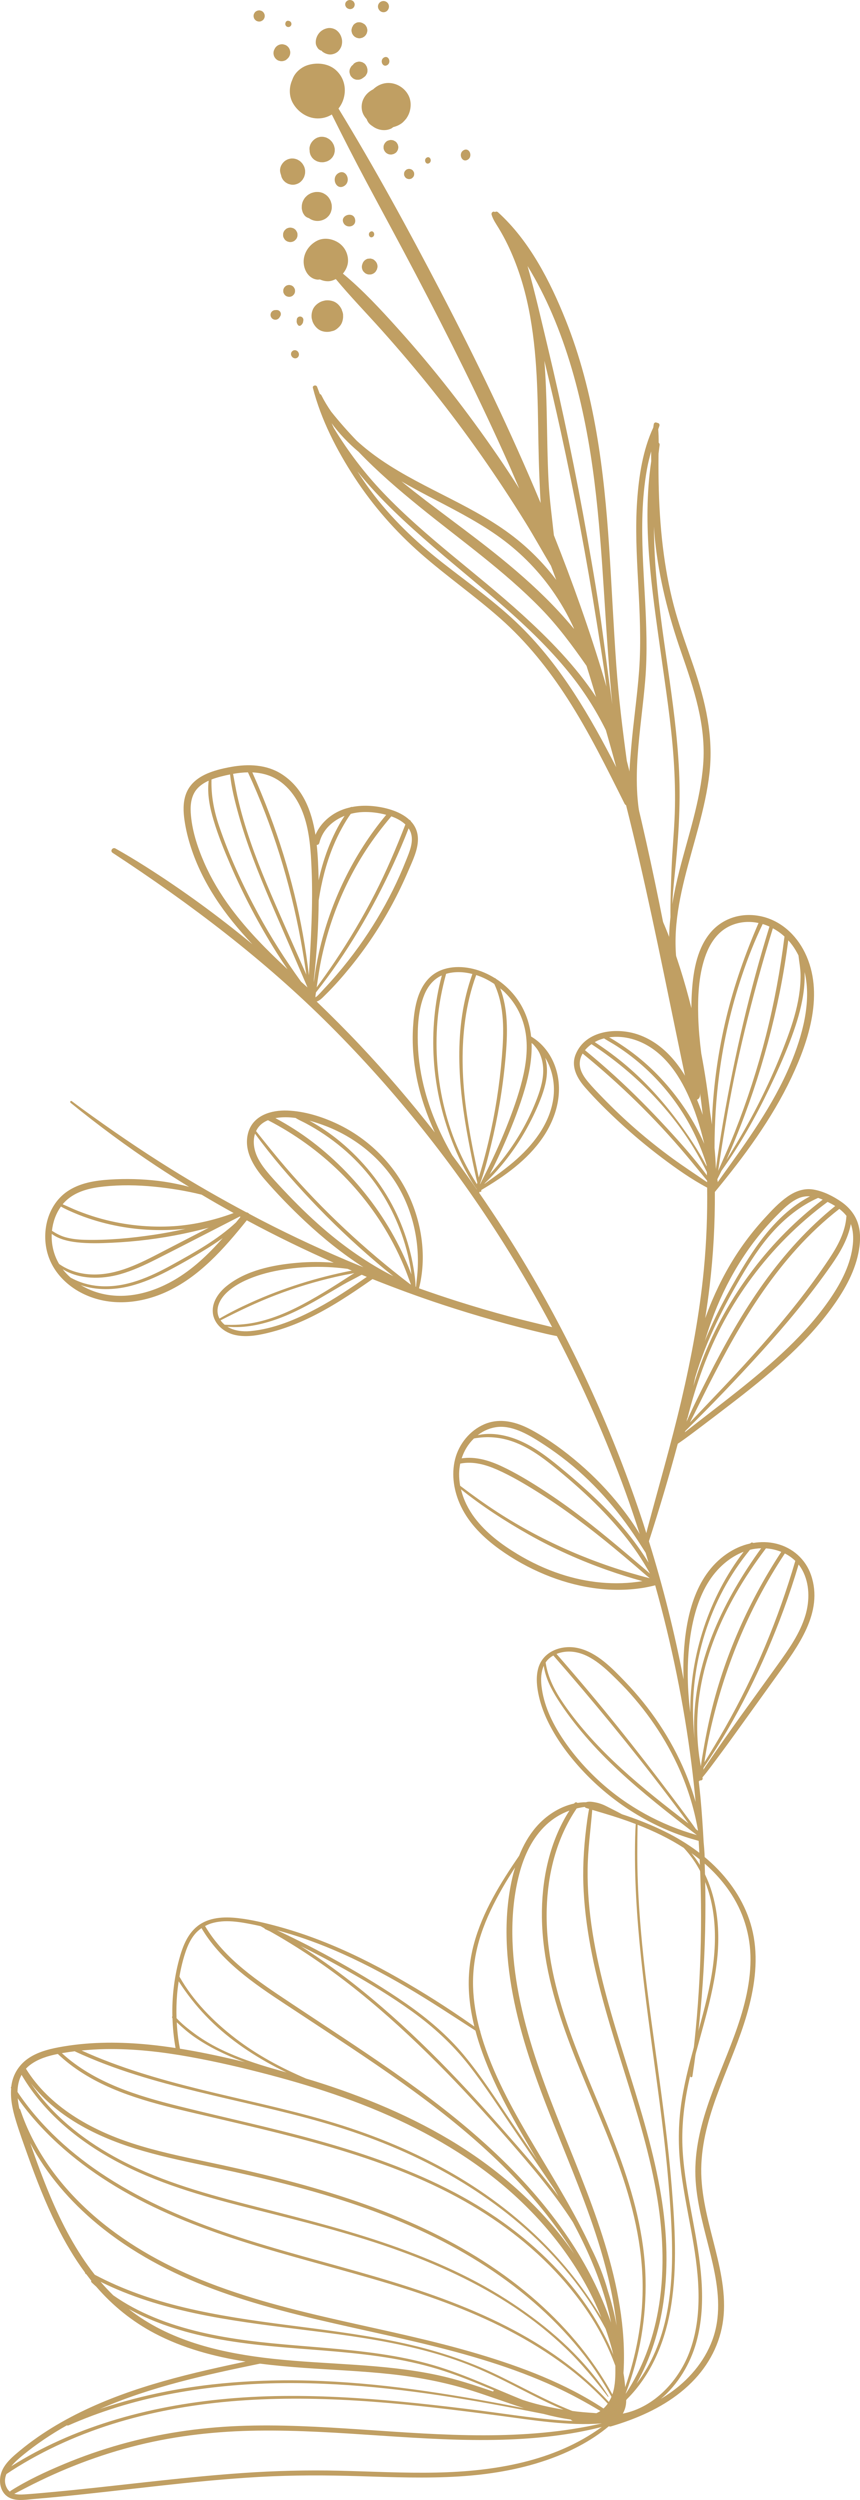 <?xml version="1.0" encoding="UTF-8"?><svg id="Livello_2" xmlns="http://www.w3.org/2000/svg" viewBox="0 0 924.43 2686.76"><defs><style>.cls-1{fill:#c09f63;stroke-width:0px;}</style></defs><g id="Livello_1-2"><path class="cls-1" d="m816.93,984.52c-20.68-4.1-41.47,2.61-54.58,19.41-14.1,18.06-17.56,42.72-18.79,64.93-.27,4.87-.36,9.75-.36,14.63-7.23-28.93-16.07-57.52-27.27-85.05-2.01-4.95-4.12-9.82-6.43-14.64-1.24-2.6-5.86-1.26-4.94,1.64,6.45,20.49,13.78,40.69,19.99,61.26,6.18,20.46,11.6,41.16,16.22,62.03,6.53,29.5,11.33,59.36,14.6,89.39-2.35-6.81-4.91-13.55-7.79-20.16-12.17-27.92-31.09-55.2-60.89-65.87-23.18-8.3-57.04-5.05-67.8,20.8-5.57,13.38,1.49,26.05,10.25,36.04,11.4,13.01,23.83,25.24,36.52,36.98,14.6,13.51,29.87,26.3,45.75,38.28,15.46,11.66,31.57,23.06,48.71,32.15.37,29.33-.73,58.69-3.53,87.88-4.55,47.5-13.35,94.49-24.23,140.93-10.85,46.34-24.26,91.97-36.47,137.94-.41,1.53-.77,3.06-1.15,4.59-1.19-3.74-2.3-7.5-3.52-11.23-31.37-95.33-72.98-187.27-124.17-273.6-16.37-27.62-33.81-54.6-52.06-81.02.09-.09.19-.16.27-.29.18-.29.35-.58.52-.88.66.52,1.81.13,1.64-.93-.04-.26-.1-.51-.14-.77,25-14.79,49.46-31.99,66.07-56.23,15.34-22.38,22.71-50.36,13.39-76.6-4.7-13.25-13.62-25-25.81-32.15-1.75-16.04-7.56-31.26-17.75-43.96-5.66-7.04-12.5-13.21-20.12-18.14-.35-.48-.82-.73-1.31-.78-7.17-4.45-14.98-7.86-23.16-9.85-16.07-3.91-34.86-2.54-47.13,9.71-13.53,13.51-16.34,34.5-17.47,52.71-1.13,18.28.36,36.72,3.94,54.67,4.06,20.35,10.85,39.93,19.47,58.71-25.48-32.59-52.36-64.07-80.76-94.14-15-15.89-30.46-31.38-46.26-46.53,3.64-1.01,6.81-4.71,9.23-7.06,9.56-9.32,18.46-19.48,26.89-29.83,17.07-20.95,32.12-43.5,44.93-67.29,6.36-11.8,12.18-23.9,17.43-36.24,4.51-10.59,10.47-22.42,10.39-34.2-.05-7.89-2.98-14.18-7.6-19.14-.22-.75-.83-1.3-1.58-1.51-10.48-9.86-27.91-14-41.48-14.96-6.69-.47-13.55-.15-20.19,1.13-.63-.15-1.29-.04-1.84.4-5.31,1.19-10.47,3-15.24,5.63-9.72,5.37-17.87,13.68-22.22,23.87-4.1-25.92-13.52-50.59-36.3-65.23-16.21-10.41-35.92-11.08-54.37-7.75-18.84,3.4-41.91,9.67-48.8,29.88-3.02,8.85-2.61,18.54-1.28,27.66,1.42,9.78,3.8,19.43,6.84,28.82,6.2,19.13,15.17,37.21,26.07,54.1,11.67,18.09,25.33,34.58,40.05,50.13-36.62-30.23-75-58.3-115.07-83.68-10.56-6.68-21.22-13.11-32.12-19.23-3.1-1.74-6.12,2.67-3.07,4.67,83.8,54.89,163.01,114.9,233.96,185.89,70.58,70.62,133.14,149.22,186.36,233.69,18.51,29.38,35.85,59.49,52.12,90.17-15.57-3.9-31.21-7.49-46.72-11.67-18.37-4.95-36.62-10.31-54.76-16.05-13.95-4.42-27.8-9.13-41.6-14,8.31-32.88,3.39-68.66-10.73-99.29-15.54-33.71-43.16-61.26-76.61-77.21-16.67-7.95-35.58-13.86-54.15-14.57-17.15-.66-36.68,5.07-42.02,23.41-5.49,18.85,5.39,36.47,17.25,50.2,13.74,15.9,28.46,31.07,43.8,45.43,19.46,18.21,40.32,35.02,62.74,49.37-1.79-.73-3.59-1.42-5.38-2.15-35.19-14.53-69.79-30.5-103.62-47.97-4.63-2.39-9.21-4.86-13.82-7.3-.7-.93-1.86-1.52-3.09-1.63-27.8-14.81-55.16-30.48-81.89-47.13-32.27-20.1-63.68-41.64-94.43-63.97-3.81-2.76-7.57-5.58-11.34-8.41-1.16-.87-2.32.97-1.22,1.86,29.73,24.17,60.4,46.9,92.35,68.05,11.53,7.63,23.21,15.01,34.97,22.27-2.51-.71-5.04-1.39-7.61-1.96-8.4-1.86-16.9-3.46-25.45-4.48-17.23-2.05-34.62-2.51-51.93-1.42-15.98,1-32.47,3.57-45.97,12.79-11.78,8.05-19.4,21-22.25,34.85-2.83,13.73-1.39,28.37,4.58,41.11,6.55,13.97,18.35,25.25,31.85,32.49,28.63,15.35,62.23,12.96,91.27-.01,36.36-16.25,63.08-47,87.61-77.42.42.22.83.46,1.25.69,30.11,16.16,60.87,31.13,92.14,44.9-12.95-1.08-25.94-1.07-38.89.03-26.21,2.22-55.49,8.11-76.4,25.16-8.5,6.93-15.78,17.19-14.64,28.65,1.23,12.32,12.39,21.2,23.84,23.8,13.03,2.95,26.89.01,39.57-3.3,13.14-3.44,25.9-8.29,38.18-14.07,24.81-11.69,47.64-26.99,70.06-42.7,25.05,10.02,50.39,19.32,76.01,27.75,36.31,11.94,73.14,22.31,110.36,31.03,3.92.92,7.85,1.72,11.8,2.49,28.33,54.43,53.11,110.71,74.03,168.4,5.33,14.69,10.27,29.51,15.07,44.38-6.18-10.28-13.16-20.09-20.58-29.51-13.21-16.76-28.02-32.17-44.2-46.09-15.84-13.63-33.05-26.27-51.45-36.25-15.85-8.6-33.73-13.6-51.03-6.12-15.4,6.66-27.15,21.17-31.23,37.35-4.3,17.07-1.21,35.21,6.32,50.91,9.04,18.85,24.49,33.82,41.24,45.93,15.13,10.94,31.62,20.08,48.86,27.23,33.12,13.74,69.8,20.06,105.44,14.37,4.44-.71,8.83-1.66,13.19-2.76.01,0,.02,0,.03-.01,17.53,62.74,30.69,126.71,38.91,191.31,1.76,13.79,3.24,27.63,4.55,41.48-3.17-10.9-6.92-21.6-11.24-31.91-15.15-36.14-37.47-69.23-64.63-97.43-13.87-14.4-29.88-31.13-50.04-35.88-17.68-4.17-38.34,3.06-43.37,21.94-2.59,9.71-1.37,20.13.81,29.79,2.3,10.17,6.07,20,10.76,29.3,9.68,19.21,23.05,36.72,37.81,52.3,29.9,31.55,67.66,55.78,108.91,69.51,4.7,1.56,9.46,2.94,14.24,4.24,4.51,71.88,3.17,144.23-4.49,215.74-1.33,12.39-2.86,24.76-4.56,37.11-.21,1.5,2.11,1.63,2.34.15,11.56-75.25,15.87-151.16,13.26-227.05.14-8.07-.33-16.16-1.16-24.23-.88-16.37-1.96-32.73-3.48-49.08-.52-5.56-1.19-11.1-1.78-16.66.2-.05.41-.07.6-.28.21-.23.41-.49.62-.72,1.46.45,3.36-.52,2.91-2.42-.06-.25-.12-.51-.18-.76,6.37-7.53,12.12-15.59,18.02-23.49,7.08-9.49,14.01-19.09,20.92-28.7,13.81-19.22,27.63-38.44,41.44-57.65,22.06-30.69,50-67.36,36.42-107.46-5.8-17.13-19.91-29.64-37.45-33.9-8.28-2.01-16.6-2.12-24.67-.77-.84-.63-2.17-.75-3.04.28-.07.08-.13.17-.2.25-9.04,1.98-17.7,5.88-25.53,11.32-34.4,23.88-43.9,68.75-46.02,108.01-.49,8.95-.47,17.9-.16,26.83-9.64-50.14-22.06-99.75-37.27-148.49,11.21-34.69,21.61-69.6,31.03-104.81,8.97-6.06,17.54-12.64,26.18-19.16,10.05-7.58,20.04-15.23,30.03-22.89,19.82-15.2,39.39-30.79,57.85-47.63,18.27-16.67,35.45-34.67,50.17-54.59,13.32-18.04,25.25-38.11,29.84-60.31,2.04-9.87,2.81-20.32.19-30.17-2.82-10.58-9.46-18.95-18.36-25.18-8.83-6.17-19.73-11.65-30.46-13.33-10.04-1.58-19.36,1.98-27.49,7.66-9.21,6.44-17.15,15-24.7,23.26-8.07,8.82-15.64,18.1-22.61,27.81-13.59,18.93-24.77,39.47-33.87,60.9-2.61,6.15-5,12.38-7.29,18.64,1.81-11.5,3.42-23.04,4.79-34.6,3.97-33.5,5.79-67.25,5.58-100.98,31.28-37.87,61.16-78.26,82.24-122.81,19.12-40.42,35.54-91.49,14.57-134.39-9.55-19.53-26.57-35.03-48.22-39.32Zm-381.18-98.46c-9.86,25.38-20.45,50.33-32.88,74.58-12.9,25.16-27.33,49.47-43.08,72.95-6.25,9.32-12.78,18.46-19.39,27.54,1.52-10.88,3.12-21.72,5.46-32.5,2.93-13.44,6.57-26.71,11.03-39.73,9.07-26.5,21.3-51.94,36.6-75.4,8.25-12.65,17.39-24.65,27.15-36.16,5.35,1.9,10.9,4.72,15.11,8.73Zm-45.83-13.33c8.41-.3,17.03.73,25.22,2.96-35.3,42.28-60.21,93.98-72.23,147.64-2.37,10.59-4.33,21.43-5.51,32.31,0-1.13,0-2.27.01-3.4,3.12-28.07,4.95-56.36,5.16-84.61,3.04-19.76,7.84-39.18,15.51-57.88,2.86-6.97,6.1-13.77,9.78-20.35,2.79-5,5.77-10.1,9.21-14.76,4.21-1.09,8.54-1.75,12.85-1.9Zm-19.51,4.06c-1.8,2.73-3.57,5.49-5.19,8.35-3.21,5.65-6.11,11.48-8.74,17.42-5.41,12.24-9.58,25.02-12.76,38.01-.45,1.85-.84,3.7-1.25,5.56-.02-.88,0-1.76-.01-2.63-.29-11.24-.71-23.35-2-35.45,1.25,0,2.44-.67,2.84-2.29,3.52-14.13,14.25-23.88,27.11-28.96Zm-99.17-46.7c6.36.3,12.65,1.4,18.68,3.72,18.33,7.07,30.45,24.49,36.64,42.48,6.4,18.6,7.56,38.82,8.38,58.32,1.58,37.9-.82,75.72-2.9,113.54-6.73-58.86-21.04-116.71-41.93-172.17-5.83-15.48-12.14-30.78-18.87-45.88Zm-4.71-.04c26.53,57.38,45.27,118.15,56.72,180.29,2.27,12.3,4.24,24.69,6.03,37.09-.29-.66-.58-1.32-.87-1.98-3.74-8.47-7.48-16.94-11.22-25.41-7-15.85-14-31.7-20.91-47.59-13.02-29.9-25.46-60.16-34.59-91.51-2.48-8.51-4.71-17.1-6.63-25.75-1.73-7.81-3-15.69-4.51-23.53,5.28-.92,10.64-1.53,15.98-1.61Zm-18.15,146.22c-11.39-15.34-21.31-31.81-28.95-49.33-7.33-16.8-13.36-35.43-14.41-53.85-.51-8.92.75-18.43,6.88-25.37,3.39-3.84,7.74-6.6,12.43-8.72-1.82,14.34,1.23,29.15,5.34,42.84,4.86,16.22,11.3,32.03,17.98,47.58,14.04,32.68,30.7,64.23,49.64,94.33,3.81,6.05,7.75,12.01,11.77,17.93-21.85-20.28-42.89-41.46-60.67-65.41Zm75.21,78.7c-16.94-23.41-32.51-47.84-46.26-73.25-16.27-30.08-30.79-61.55-41.8-93.96-5.54-16.33-8.72-32.83-8.17-50.04,3.34-1.29,6.78-2.31,10.12-3.19,3.21-.84,6.5-1.58,9.82-2.23,1.52,14.91,5.4,29.88,9.41,44.22,4.3,15.39,9.44,30.53,15.06,45.49,11.77,31.31,25.51,61.86,38.73,92.58,4.06,9.43,8.12,18.86,12.18,28.29,2.07,4.81,4.14,9.62,6.21,14.42.55,1.29,1.08,2.6,1.61,3.91-2.3-2.07-4.61-4.15-6.91-6.23Zm15.5,15.53c.19-1.32.37-2.64.55-3.95,33.34-42.08,60.92-89.22,83.26-137.91,5.79-12.63,11.34-25.42,16.32-38.41,1.14,1.72,2.09,3.58,2.67,5.65,2.72,9.65-1.89,19.88-5.39,28.7-4.32,10.9-9.07,21.63-14.29,32.13-10.44,21-22.6,41.13-36.24,60.19-7.64,10.67-15.77,20.99-24.31,30.96-4.34,5.08-8.82,10.04-13.4,14.9-2.2,2.33-4.29,4.81-6.6,7.03-.82.78-1.74,1.65-2.8,2.1.26-.35.36-.81.24-1.38Zm255.62,110.41c-3.98,27.48-22.34,50.58-42.95,68.03-9.9,8.38-20.49,15.93-31.08,23.45.14-.24.26-.48.4-.72,17.26-16.53,31.96-35.64,43.76-56.42,6.12-10.78,11.57-21.99,16.09-33.54,4.17-10.66,7.49-22.06,6.98-33.62-.17-3.83-.79-7.63-1.82-11.31,7.9,12.92,10.82,29.02,8.63,44.11Zm-14.62-48.74c2.24,4.9,3.46,10.3,3.75,15.67.59,11.04-2.54,21.95-6.38,32.18-8.39,22.35-20.21,43.32-34.58,62.37-5.19,6.88-10.75,13.46-16.57,19.82,6.35-11.93,12.06-24.24,17.38-36.56,7.87-18.21,15.12-36.85,20.63-55.93,4.57-15.82,7.72-32.26,7.1-48.78.58.41,1.12.86,1.67,1.29,2.67,3.08,5.21,6.02,7,9.94Zm-37.26-65.46c12.17,12.05,19.87,27.52,22.35,44.45,2.4,16.36.18,33.16-3.74,49.1-4.29,17.46-10.51,34.49-17.13,51.18-7.45,18.77-15.96,37.03-25.11,55.02-1.04,2.05-2.07,4.1-3.11,6.14-.03-.14-.06-.28-.09-.43,4.9-13.17,8.29-27.14,11.64-40.71,3.72-15.1,6.87-30.35,9.47-45.69,2.63-15.55,4.67-31.2,6.12-46.9,1.29-14.04,2.21-28.15,1.37-42.24-.71-11.76-2.74-23.45-6.87-34.43,1.75,1.45,3.51,2.91,5.11,4.5Zm-11.52-9.26c11.3,24.17,10.34,51.84,8.2,77.89-2.5,30.54-7.26,60.89-14.25,90.73-1.92,8.21-4.01,16.39-6.26,24.51-1.38,4.99-2.9,9.95-4.37,14.93-2.24-11.08-4.7-22.12-6.84-33.2-2.98-15.47-5.6-31.02-7.51-46.66-3.62-29.67-4.31-60.1-.19-89.75,2.27-16.36,6.13-32.47,11.79-47.99,6.9,2.18,13.42,5.51,19.43,9.55Zm-34.22-12.52c3.61.28,7.17.93,10.68,1.81-20.78,57.82-15.38,120.27-4.14,179.48,2.84,14.95,5.78,30.01,9.46,44.81-.15.54-.31,1.07-.45,1.61-2.88-4.76-5.8-9.49-8.5-14.37-3.81-6.91-7.35-13.98-10.59-21.18-6.55-14.56-11.71-29.74-15.58-45.22-7.71-30.79-10.38-62.88-7.73-94.52,1.44-17.23,4.75-34.09,9.28-50.75,5.66-1.69,11.68-2.12,17.56-1.67Zm-11.02,196.54c-12.32-21.48-22.5-44.18-29-68.11-4.6-16.91-7.45-34.37-7.93-51.9-.47-17.32.39-36.28,7.03-52.49,3.46-8.44,9.2-15.96,17.49-20.1.41-.2.85-.32,1.26-.5-7.9,29.19-10.54,60.06-8.65,90.15,2.02,32.21,9.64,63.76,21.85,93.6,3.45,8.43,7.3,16.7,11.6,24.73,3.88,7.26,8,14.63,12.89,21.3-.04.03-.08.06-.12.09-8.62-12.39-17.39-24.68-26.42-36.78Zm-415.31,49.12c10.95-10.42,26.18-13.9,40.77-15.43,17.89-1.88,36.11-1.62,54,.15,17.13,1.69,34.48,4.44,51.22,8.62,11.33,6.8,22.82,13.33,34.38,19.73-22.12,8.19-45.66,13.42-69.19,14.38-26.09,1.07-52.36-2.08-77.41-9.47-6.99-2.06-13.85-4.49-20.64-7.14-5.59-2.18-11-4.88-16.54-7.18,1.07-1.28,2.2-2.51,3.42-3.66Zm-5.24,6.09c4.67,2.77,9.8,4.94,14.73,7.05,6.14,2.63,12.42,4.91,18.79,6.94,12.73,4.06,25.81,7.02,39.04,8.91,20.28,2.89,40.98,3.12,61.39,1.05-11.38,2.55-22.84,4.72-34.38,6.44-24.39,3.63-49.52,5.99-74.21,5.35-6.82-.18-13.71-.87-20.3-2.69-5.46-1.5-10.09-4.02-14.71-6.97.98-9.31,4.15-18.49,9.65-26.07Zm-9.9,29.37c7.5,5.77,18.05,8.07,27.03,9.09,12.46,1.42,25.21,1.05,37.71.46,25.7-1.2,51.29-4.41,76.48-9.65,7.12-1.48,14.21-3.12,21.25-4.92,2.06-.53,4.16-1.04,6.28-1.56-16.76,8.64-33.52,17.28-50.26,25.97-23.47,12.18-48.26,25.19-75.47,24.22-12.57-.45-24.83-4.05-35.09-11.24-5.78-9.72-8.48-21.02-7.93-32.36Zm131,49.99c-25.74,14.76-56.34,22.01-85.11,11.95-5.12-1.79-10.07-4.1-14.71-6.89,16.64,5.81,35.72,5.37,52.52,1.17,14.22-3.55,27.79-9.46,40.76-16.21,13.75-7.16,27.27-14.93,40.48-23.03,6.41-3.93,12.72-8.05,18.84-12.42-15.48,17.53-32.43,33.76-52.78,45.43Zm67.03-62.26c-19.95,18.57-44.39,32.12-68.09,45.23-24.24,13.4-50.52,25.32-78.88,23.16-10.95-.83-21.42-3.86-30.85-9.16-3.06-2.73-5.91-5.69-8.43-8.96,18.05,11.21,41.72,11.05,61.83,5.35,13.44-3.81,26.14-9.75,38.59-16.01,14.12-7.1,28.17-14.34,42.23-21.55,15.91-8.15,31.82-16.31,47.71-24.5.26.14.51.29.77.43-1.61,2-3.25,4-4.88,6Zm46.21-112.7c5.86-.62,11.86-.39,17.85.38,3.29,2.12,6.95,3.65,10.41,5.48,3.64,1.92,7.22,3.94,10.74,6.06,6.72,4.05,13.23,8.45,19.51,13.16,12.87,9.66,24.7,20.72,35.08,33.01,19.16,22.7,33.43,49.72,41.91,78.17,2.3,7.72,4.17,15.55,5.63,23.47.54,2.95.9,5.92,1.28,8.88-1.01-2.67-2.04-5.33-3.1-7.95-3.06-7.52-6.42-14.93-10.06-22.18-7.38-14.69-15.93-28.79-25.48-42.17-18.97-26.58-41.97-50.58-67.97-70.35-12.52-9.53-25.78-17.98-39.63-25.4,1.28-.23,2.56-.43,3.84-.56Zm-55.58,187.57c8.96-8.19,20.53-13.56,31.93-17.44,12.42-4.22,25.5-6.66,38.51-8.16,14.11-1.63,28.39-1.95,42.56-1.03,5.48.36,10.95.93,16.4,1.62,1.48.63,2.97,1.23,4.45,1.86-37.46,7.32-74.07,18.8-108.86,34.57-11.36,5.15-22.56,10.73-33.33,17.01-5.48-10.33.46-21.21,8.35-28.43Zm-7.16,30.32c19.52-10.02,39.24-19.47,59.75-27.29,20.96-7.99,42.48-14.51,64.35-19.5,6.53-1.49,13.1-2.76,19.69-3.95-.84.51-1.69,1-2.52,1.53-5.02,3.21-10.02,6.47-15.05,9.68-10.17,6.51-20.54,12.76-31.08,18.65-18.41,10.28-37.89,19.2-58.67,23.35-10.54,2.1-21.35,2.74-32.08,2.26-1.63-1.36-3.14-2.88-4.39-4.73Zm103.61-12.88c-22.06,11.83-46.74,22.25-71.94,24.48-8.2.72-17.33-.38-24.38-4.74,18.37,1.8,37.11-2.29,54.33-8.53,21.72-7.87,41.5-19.82,61.31-31.51,5.92-3.49,11.87-7.04,18.01-10.13,3.08-1.55,6.09-3.22,9.13-4.84.53-.28,1.1-.56,1.65-.83,1.81.76,3.63,1.53,5.45,2.27-17.35,12.07-34.93,23.85-53.56,33.85Zm62.91-50.27c6.3,5.37,12.7,10.6,19.15,15.77-27.24-13.86-52.42-31.44-75.59-51.52-14.87-12.88-28.92-26.72-42.37-41.07-6.72-7.17-13.55-14.36-19.63-22.08-5.55-7.05-10.36-14.95-11.9-23.91-.83-4.85-.67-9.95.84-14.6,18.19,24.9,38.43,48.4,59.56,70.83,22.08,23.45,45.42,45.69,69.94,66.58Zm37.24,24.34c-48.65-37.18-93.64-78.94-133.61-125.39-11-12.78-21.54-25.95-32.02-39.15.81-1.73,1.83-3.38,3.11-4.88,2.63-3.12,6.01-5.31,9.71-6.83,57.06,29.33,104.41,75.29,134.43,132.11,4.27,8.08,8.18,16.35,11.72,24.77,2.73,6.5,5.05,13.15,7.51,19.75-.28-.12-.55-.26-.84-.38Zm5.96,2.61s-.1-.04-.15-.06c-.04-6.66-1.13-13.46-2.19-20-1.18-7.28-2.79-14.5-4.73-21.61-3.87-14.21-9.12-28.06-15.69-41.24-13.93-27.93-34.26-52.93-58.25-72.82-7.2-5.97-14.77-11.46-22.69-16.45-3.44-2.16-6.96-4.21-10.51-6.18,6.24,1.66,12.33,3.73,18.09,5.97,33.06,12.81,61.86,36.83,79.03,67.97,15.96,28.95,22.13,62.59,18.4,95.37-.35,3.09-.63,6.17-1,9.25-.12-.06-.18-.15-.31-.2Zm198.08,532.06c-15.35-13.96-29.22-29.78-40.64-47.13-11.09-16.84-20.01-35.74-22.23-55.98-.78-7.09-.52-14.87,2.46-21.45,1.75,12.84,7.96,24.96,14.8,35.77,8.85,13.97,19.01,27.2,29.77,39.75,22.63,26.4,48.65,49.57,75.57,71.48,14.59,11.88,29.47,23.4,44.36,34.89-38.51-10.78-74.49-30.41-104.09-57.33Zm-38.93-83.63c-9.41-13.64-17-28.01-19.47-44.49.58-.87,1.2-1.72,1.91-2.51,1.83-2.04,4-3.68,6.35-5.02,42.46,48.59,83.52,98.52,122.52,149.94,5.5,7.25,10.96,14.53,16.39,21.83,2.14,2.88,4.24,5.82,6.35,8.75-49.18-37.63-98.7-77.23-134.06-128.5Zm144.31,136.33c-.76-.58-1.51-1.15-2.27-1.73-3.24-4.71-6.68-9.3-10.06-13.88-4.7-6.37-9.42-12.72-14.18-19.05-9.86-13.13-19.84-26.18-29.9-39.17-19.88-25.65-40.17-50.98-61.05-75.83-11.4-13.57-22.95-27.02-34.61-40.37,4.62-1.88,9.72-2.69,14.64-2.52,20.3.71,36.8,16.92,50.4,30.32,26.62,26.22,48.78,57.06,64.64,90.91,10.55,22.51,18.19,46.48,22.37,71.02,0,.1.01.2.02.3Zm112.02-280.28c8.08,14.73,8.15,32.86,3.44,48.67-5.82,19.55-17.83,36.4-29.56,52.79-26,36.33-52.62,72.31-77.61,109.36-.88,1.3-1.72,2.61-2.58,3.91.12-.76.22-1.52.33-2.28,35.81-52.18,63.98-110.06,85.85-169.32,5.95-16.13,11.35-32.46,16.24-48.95,1.43,1.8,2.74,3.74,3.88,5.82Zm-7.44-9.73c-18.25,62.44-43.31,122.71-75.5,179.28-7.14,12.55-14.61,24.92-22.2,37.21.42-2.99.85-5.97,1.35-8.94,1.44-8.51,3.07-16.99,4.98-25.41,3.71-16.41,8.07-32.7,13.11-48.75,10.14-32.3,23.06-63.72,38.81-93.69,8.6-16.37,18.05-32.27,28.24-47.7,4.12,2.09,7.9,4.77,11.21,7.99Zm-31.52-13.48c5.65.41,11.22,1.67,16.42,3.77-37.02,56.32-64.39,119.64-78.43,185.61-1.93,9.06-3.68,18.16-5.22,27.29-.98,5.78-2.01,11.68-2.76,17.58-5.59-29.76-5.16-60.44.73-90.13,6.65-33.52,19.84-65.51,36.7-95.15,9.71-17.07,20.73-33.31,32.55-48.98Zm-5.19-.11c-39.56,54.77-70.77,117.84-72.08,186.61-.11,6.01.11,12,.48,17.98-2.2-20.79-2.3-41.74.25-62.7,4.14-34,14.59-67.26,30.71-97.47,8.08-15.14,17.79-29.46,28.62-42.79,3.9-.98,7.92-1.52,12.02-1.63Zm-78.89,133.35c.1-19.34,1.89-38.67,6.4-57.51,4.51-18.85,12.14-37.56,25.28-52.11,7.8-8.63,17.54-15.82,28.39-19.97-18.67,24.43-32.97,52.07-42.69,81.24-9.8,29.41-14.81,60.49-14.71,91.5-1.72-14.32-2.74-28.71-2.67-43.17Zm-136.71-105.64c-16.23-5.35-31.79-12.66-46.41-21.49-17.15-10.36-33.63-22.7-45.81-38.8-6.88-9.1-12.14-19.64-14.83-30.77,22.79,18.3,47.5,34.28,72.93,48.64,26.92,15.21,55.31,27.92,84.45,38.21,12.41,4.38,24.98,8.33,37.66,11.83-29.43,4.87-59.61,1.75-88-7.62Zm-67.41-66.23c-13.9-8.97-27.31-18.64-40.5-28.62-.8-4.34-1.21-8.75-1.14-13.2.06-3.63.51-7.2,1.24-10.69.09,0,.17.02.27,0,13.73-2.7,27.37,1.24,39.88,6.81,14.79,6.58,28.92,14.98,42.63,23.53,28.89,18.01,56.13,38.66,82.36,60.32,7.48,6.18,14.9,12.42,22.29,18.71,5.38,4.58,10.7,9.49,16.31,13.9-57.64-14.67-113.39-38.5-163.35-70.76Zm151.88,55.8c-6.78-5.8-13.58-11.58-20.43-17.3-13.54-11.31-27.19-22.53-41.22-33.22-13.99-10.66-28.33-20.87-43.13-30.38-13.87-8.91-28.14-17.54-43.09-24.53-13.37-6.26-28.09-10.7-42.91-8.49,2.59-8.06,7.03-15.39,13.21-21.36,14.49-2.65,28.77-1.43,42.68,3.66,16.06,5.88,30.13,16.08,43.31,26.76,26.94,21.82,52.73,45.61,74.66,72.54,10.78,13.23,20.36,27.35,28.57,42.3-3.83-3.41-7.8-6.68-11.64-9.97Zm6.94-12.52c1.09,3.55,2.11,7.12,3.17,10.69-15.53-25.2-35.01-47.91-56.38-68.33-12.76-12.2-26.12-23.78-39.77-34.97-13.8-11.32-28.35-22.25-45.06-28.89-13.1-5.21-28.41-8-42.39-4.82.18-.14.35-.3.54-.44,6.19-4.66,13.65-7.74,21.4-8.4,8.69-.74,17.33,1.76,25.2,5.24,8.64,3.82,16.73,8.98,24.61,14.16,8.48,5.57,16.7,11.53,24.63,17.86,31.9,25.47,58.17,56.71,79.76,91.24,1.4,2.24,2.85,4.46,4.29,6.68Zm222.8-331.71c-2.04,21.13-12.27,40.86-24.02,58.16-13.26,19.53-29.06,37.19-46.06,53.52-34.36,33.01-73.22,61.15-110.57,90.61.02-.1.03-.21.05-.31.24-.43.46-.88.7-1.32,27.87-27.34,54.89-55.57,81.12-84.48,27.06-29.83,52.94-60.95,75.96-94.04,9.19-13.22,17.62-27.74,20.63-43.67,2.47,6.82,2.88,14.3,2.18,21.52Zm-6.84-30.2c-.04.16-.11.28-.13.46-1.13,16.92-9.46,32-18.67,45.83-10.76,16.15-22.22,31.84-34.24,47.08-24.76,31.4-51.4,61.24-78.89,90.26-12.12,12.79-24.31,25.51-36.4,38.33,6.79-13.07,13.09-26.43,19.78-39.54,8.91-17.46,17.95-34.85,27.69-51.86,19.46-33.99,41.42-66.74,67.76-95.81,13.9-15.34,29.03-29.59,45.37-42.32,2.89,2.21,5.53,4.7,7.71,7.56Zm-20.31-15.08c2.75,1.34,5.5,2.77,8.14,4.43-29.37,23.62-54.65,51.81-76.61,82.39-23.06,32.13-42.4,66.74-60.27,101.97-7.88,15.53-15.8,31.22-22.85,47.21.19-1.14.42-2.26.61-3.4.2-.09.37-.26.43-.52,9.05-36.19,21.59-71.38,39.41-104.22,17.77-32.74,40.18-62.89,66.45-89.3,13.89-13.97,28.84-26.84,44.67-38.56Zm-10.25-4.29c1.66.52,3.3,1.2,4.93,1.89-28.22,21.52-53.39,46.86-74.86,75.13-22.71,29.91-41.37,63.04-54.91,98.08-3.44,8.92-6.49,17.95-9.2,27.09.65-3.06,1.24-6.14,1.93-9.19,5.98-20.25,13.91-39.97,22.95-58.92,7.85-16.44,16.6-32.45,25.82-48.16,10.03-17.08,20.76-33.88,33.99-48.68,13.78-15.41,30.36-28.82,49.33-37.24Zm-114.65,132.32c15.33-42.22,38.35-81.16,70.04-113.19,6.86-6.94,14.08-14.41,23.08-18.55,4.28-1.97,8.55-2.55,12.8-2.27-32.24,17-54.73,47.26-73.2,78.05-14.89,24.82-28.83,50.61-39.84,77.5,2.21-7.23,4.54-14.42,7.13-21.54Zm62.37-423.92c-21.18,68.42-37.43,138.25-49.64,208.81-2.97,17.17-5.6,34.39-7.93,51.66-.02-.1-.03-.21-.04-.31-.2-7.42-.74-14.84-1.41-22.25-.02-26.34,1.59-52.73,4.98-78.81,4.7-36.2,12.89-71.97,24.53-106.57,6.34-18.83,13.62-37.39,22.25-55.29,2.49.74,4.89,1.69,7.25,2.76Zm-63.82,199.28c-2.34-21.11-5.51-42.12-9.48-62.99-1.62-13.04-2.88-26.11-3.24-39.25-.59-21.04.32-43.21,6.97-63.34,3.49-10.55,8.88-20.72,17.39-28.07,7.32-6.32,16.54-9.81,26.15-10.51,4.89-.35,9.66.06,14.28,1.01-14.16,32.84-26.14,66.46-34.55,101.26-8.61,35.63-13.84,72.08-15.39,108.71-.1,2.24-.11,4.48-.17,6.73-.62-4.52-1.27-9.04-1.96-13.55Zm-84.17-78.56c28.71,7.9,47.53,32.55,59.62,58.43,8.12,17.38,13.98,35.71,18.32,54.41-.09-.21-.17-.42-.26-.63-5.34-12.16-11.72-23.85-19.01-34.95-14.45-22.02-31.95-41.78-52.55-58.25-5.7-4.56-11.61-8.85-17.71-12.85-4.11-2.7-8.36-5.48-12.77-7.85,8.11-1.18,16.55-.45,24.36,1.7Zm-36.85,1.88c2.26-1.03,4.62-1.81,7.02-2.44,4.61,2.95,9.47,5.56,14.06,8.54,5.42,3.53,10.7,7.28,15.81,11.25,10.08,7.83,19.51,16.48,28.19,25.84,17.52,18.87,31.85,40.44,42.32,63.97,2.97,6.67,5.62,13.48,7.97,20.4.7,2.07,1.3,4.16,1.93,6.25.02.41.02.82.04,1.23-9.17-17.48-20.24-34.08-32-49.77-15.79-21.07-33.54-40.69-53.55-57.83-10.97-9.39-22.64-17.97-34.72-25.89.97-.55,1.95-1.09,2.94-1.54Zm117.86,152.17c-12.41-8.54-25.04-16.75-37.22-25.63-13.47-9.82-26.53-20.21-39.11-31.14-12.52-10.88-24.55-22.32-36.09-34.23-5.33-5.51-10.73-11.03-15.63-16.94-4.14-4.99-7.95-10.66-8.75-17.25-.58-4.75.67-9.19,2.97-13.12,40.18,32.8,77.47,69.1,110.88,108.78,7.73,9.18,15.25,18.54,22.89,27.79.01.58.04,1.16.05,1.74Zm-43.06-58.05c-17.8-19.33-36.27-38.02-55.68-55.74-10.6-9.67-21.49-19.03-32.57-28.14,2-2.46,4.42-4.61,7-6.46,43.75,28.64,82.43,66.7,109.76,111.38,5.14,8.4,9.77,17.15,14.21,25.98.03,1.21.08,2.43.11,3.64-13.14-17.77-27.91-34.45-42.84-50.66Zm132.64-68.88c-18.62,44.49-47.02,83.27-74.97,122.19-1.09,1.51-2.15,3.04-3.21,4.57-.12-1.03-.3-2.05-.43-3.08,1.54-3.01,3.02-6.06,4.48-9.12,19.76-27.71,36.5-57.44,51.23-88.11,7.96-16.58,15.63-33.43,22.23-50.61,5.55-14.46,10.42-29.23,13.32-44.47,1.65-8.64,2.62-17.4,2.58-26.2,0-1.37-.03-2.77-.06-4.18,7.82,32.42-2.69,69.19-15.16,99.01Zm2.06-127.7c2.55,3.5,4.65,7.15,6.52,10.86.76,6.94,2.16,13.72,2.25,20.79.1,7.52-.54,15.04-1.7,22.47-2.37,15.26-7,30.11-12.32,44.58-12.56,34.14-27.81,67.09-45.77,98.72-6.39,11.26-13.09,22.35-19.9,33.37,3.28-7.4,6.41-14.87,9.47-22.33,6.96-16.95,13.37-34.12,19.23-51.48,11.77-34.88,21.33-70.5,28.61-106.58,3.73-18.48,6.74-37.09,9.2-55.77,1.55,1.71,3.04,3.5,4.41,5.38Zm-28.4,96.89c-8.94,35.16-20.11,69.75-33.43,103.5-5.6,14.18-11.85,28.05-17.96,41.99,4.88-33.36,10.41-66.61,17.13-99.65,7.1-34.95,15.7-69.59,25.07-103.99,5.2-19.11,10.75-38.12,16.6-57.04,4.48,2.42,8.7,5.37,12.49,8.87-4.47,35.8-11.01,71.35-19.9,106.32Z"/><path class="cls-1" d="m351.87,280.74s0,0,.01.01c0-.01,0-.02,0-.04-.02-.05-.04-.1-.06-.15,0,.05.03.12.04.17Z"/><path class="cls-1" d="m342.21,96.35c.03-.07.06-.12.19-.31.05-.06.02-.04.05-.09,0-.04,0-.05,0-.08-.12.16-.22.34-.25.48Z"/><path class="cls-1" d="m342.4,95.35s-.03-.07-.03-.09c-.03-.08-.03-.07-.06-.13-.06-.08-.08-.09-.15-.19.05.16.14.3.24.41Z"/><path class="cls-1" d="m339.87,96.64c.06.02.18.07.21.08.02,0,.05,0,.07.01-.11-.04-.2-.07-.28-.09Z"/><path class="cls-1" d="m338.74,95.92s.03.07.04.12h0s-.03-.08-.05-.12Z"/><path class="cls-1" d="m341.26,96.8c.1-.01.2-.03.31-.05-.2,0-.46.05-.6.09.02,0,.03,0,.04,0,.07,0,.07,0,.25-.04Z"/><path class="cls-1" d="m338.84,96.2s0,0,0,0c0,0,0,0,0,0h0s0,0,0,0Z"/><path class="cls-1" d="m535.33,228.14c-1.13-1.02-2.3-.84-3.33-.29-2.07-1.24-4.21.71-3.56,2.94,1.55,5.27,4.73,9.73,7.57,14.38,3.47,5.7,6.64,11.58,9.56,17.58,5.13,10.59,9.49,21.58,13.19,32.75,7.75,23.39,12.3,47.74,15.11,72.19,5.49,47.72,3.88,95.85,5.87,143.77.4,9.58.75,19.36,1.41,29.14-32.36-77.46-68.88-153.24-107.69-227.68-34.68-66.51-70.56-132.28-109.61-196.26,1.97-2.51,3.59-5.32,4.68-8.2,4.43-11.67,1.95-24.73-7.49-33.13-8.17-7.26-20.28-8.5-30.38-5.3-5.23,1.66-10.2,5.23-13.41,9.68-1.32,1.83-2.39,3.97-3.14,6.21-3.52,7.81-3.57,17.24.63,24.77,5.22,9.35,15.16,16.27,26.08,16.58,5.73.16,11.01-1.25,15.84-4.21,12.12,24.36,24.47,48.58,37.3,72.63,17.71,33.18,35.72,66.19,53.18,99.5,35.07,66.91,68.87,134.52,99.62,203.53,3.9,8.76,7.61,17.61,11.42,26.42-7.4-11.67-14.97-23.24-22.79-34.65-32.91-48.01-68.76-94.15-107.72-137.41-18.42-20.46-37.68-41.33-59.06-59.02,3.19-3.79,5.36-8.6,5.5-13.39.23-8.16-3.87-15.96-10.9-20.24-6.93-4.22-15.74-5.4-23.07-1.36-7.22,3.98-12.47,10.92-13.57,19.21-1.26,9.47,3.92,21,14.4,22.21.96.11,1.91-.06,2.86-.16,2.78,1.18,5.64,1.97,8.83,1.93,2.97-.04,5.7-1.05,8.31-2.34,15.59,18.75,32.71,36.41,48.95,54.55,19.27,21.54,37.99,43.61,55.99,66.22,35.76,44.88,68.68,92.07,98.92,140.84,9.43,15.2,18.13,31.06,27.4,46.51,1.95,5.05,3.8,10.14,5.7,15.2-12.08-15.95-26.09-30.49-41.58-43.06-44.21-35.87-99.45-53.62-146.19-85.5-9.34-6.37-18.27-13.34-26.6-20.92-9.68-10.03-18.9-20.49-27.6-31.4-3.84-5.6-7.4-11.41-10.49-17.56-.39-.79-1.01-1.19-1.67-1.37-.99-2.6-1.98-5.19-2.97-7.79-.92-2.42-5.18-1.4-4.51,1.21,8.72,34.18,25.65,67,44.85,96.42,19.78,30.32,43.89,57.77,71.09,81.64,27.72,24.33,58.07,45.46,85.69,69.92,28.23,24.99,51.8,54.43,72.15,86.08,23.11,35.94,42.07,74.46,61.15,112.63.44.88,1.06,1.45,1.74,1.89,4.87,19.43,9.58,38.9,14.08,58.42,18.77,81.52,34.73,163.62,52,245.46.71,3.39,5.97,2.8,5.4-.69-19.26-117.66-41-235.38-70.7-350.96-4.62-34.08-8.81-68.11-11.28-102.51-3.03-42.2-4.89-84.47-7.67-126.68-5.46-82.95-15.64-166.59-46.7-244.33-16.66-41.69-39.04-85.48-72.74-115.95Zm60.05,347.09c-2.02-19.3-4.73-38.53-5.72-58-1.26-24.63-1.44-49.29-1.98-73.94-.4-18.51-1.07-37.07-2.51-55.54,6.12,25.3,12.05,50.65,17.61,76.08,14.84,67.88,27.73,136.19,38.59,204.81,2.98,18.8,6.1,37.55,8.78,56.39.61,4.29,1.15,8.6,1.69,12.92-.86-2.97-1.66-5.96-2.55-8.93-15.61-52.12-33.83-103.32-53.91-153.79Zm-35.59,98.16c-26.01-25.67-55.99-46.54-84.64-69.05-28.82-22.64-55.03-47.71-76.88-77.23-4.95-6.68-9.6-13.57-14.1-20.56,24.08,30.13,53.36,56.74,81.8,81.3,49.97,43.18,103.38,83.08,145.33,134.61,15.89,19.52,29.02,40.2,39.97,62.27,3.78,13.26,7.57,26.52,11.13,39.85-27.91-54.47-58.86-107.99-102.61-151.18Zm80.93,75.66c-21.9-33.26-50.76-62.58-79.55-88.75-48.93-44.47-103.46-82.72-149.21-130.69-20.37-21.36-37.87-44.55-53.08-69.53-.79-1.76-1.67-3.49-2.43-5.26,8.28,11.42,18.15,21.58,29.01,30.77,20.25,21.19,42.69,40.45,65.27,58.81,44.01,35.79,90.8,68.66,130.53,109.4,18.62,19.1,34.05,40.14,49.18,61.76,3.59,11.12,6.9,22.32,10.3,33.5Zm-101.94-148.94c-35.01-28.54-72.27-54.25-107.27-82.78,9.22,5.35,18.54,10.4,27.71,15.23,25.38,13.37,51.21,26.16,74.77,42.65,22.97,16.07,42.98,35.85,59.19,58.72,8.97,12.66,16.77,26.13,23.23,40.24.21.6.43,1.19.64,1.79-5.35-6.51-10.92-12.83-16.58-18.94-19.03-20.55-40-39.23-61.69-56.91Zm54.74-262.74c16.45,38.26,27.69,78.62,35.76,119.43,15.96,80.72,18.28,163.16,24.3,244.99,1.34,18.29,2.75,36.75,4.56,55.18-1.08-8.36-2.34-16.7-3.43-25.02-2.25-17.22-4.61-34.42-6.88-51.64-4.54-34.4-10.52-68.69-16.56-102.86-12.15-68.8-26.4-137.22-42.66-205.17-6.88-28.76-13.49-57.84-21.53-86.4,10.06,16.48,18.82,33.75,26.45,51.48Z"/><path class="cls-1" d="m342.79,95.87s-.12.08-.16.13c-.02.15-.01.21.03.22.01-.02.02-.04.04-.06,0-.02.05-.16.08-.28,0,0,0,0,0,0Z"/><path class="cls-1" d="m341.75,94.38c-.05-.04-.06-.05-.12-.1.08.1.15.18.23.24-.03-.05-.09-.12-.11-.15Z"/><path class="cls-1" d="m339.48,94.15s-.01.02-.05.07c-.03.05-.12.15-.21.25.02-.01.02,0,.04-.02,0,0,.03-.02.03-.03.08-.09.16-.2.23-.3-.03.02-.02.02-.05.04Z"/><path class="cls-1" d="m339.63,93.94s0,0-.01,0c0,0-.02.04-.03.05,0,0,.01,0,.02,0,.01-.02.02-.03.03-.05Z"/><path class="cls-1" d="m340.34,91.5s-.1,0-.18-.02c.02.02.04.04.06.05.06-.01.08-.02.12-.03Z"/><path class="cls-1" d="m342.51,95.86s0-.03,0-.05c0,0,0,0-.01.02,0,.02,0,.04,0,.05,0,0,0,0,0-.01Z"/><path class="cls-1" d="m342.27,96.39c.08-.09.08-.14.15-.22-.07.09-.11.15-.17.21,0,0,.01,0,.02.02Z"/><path class="cls-1" d="m342.25,96.38s-.04,0-.03-.03c-.05.09-.04.11.03.03Z"/><path class="cls-1" d="m341.54,94.11s-.03-.02-.05-.02c0,0,0,.01.01.02.02.01.03.02.05.02,0,0-.01-.01-.02-.02Z"/><path class="cls-1" d="m706.25,454.44c-1.1-.94-3.11-.46-3.48,1.29-.26,1.2-.32,2.47-.53,3.68-11.27,24.13-15.52,52.34-17.36,78.56-2.04,29.11-.53,58.28,1.02,87.37,1.71,31.96,3.42,63.93,1.05,95.9-2.07,27.89-6.26,55.57-8.57,83.43-2.46,29.72-5.26,63.9,5.92,92.22,1.27,3.22,6.23,1.82,5.83-1.57-1.62-13.64-4.17-27.11-5.06-40.83-.92-14.14-.63-28.3.36-42.42,1.89-27.18,5.92-54.16,8.16-81.31,4.93-59.78-5-119.19-2.98-178.96.54-15.85,1.99-31.67,4.77-47.29,1.18-6.61,2.79-13.03,4.57-19.38-.05,3.48.03,6.95.08,10.42-10.18,68.48.86,138.63,10.31,206.64,5.21,37.48,11.1,74.94,13.72,112.72,1.36,19.66,1.92,39.38,1.26,59.08-.66,19.6-2.63,39.12-3.4,58.71-.69,17.67-1.39,35.3-1.22,52.86-2.19,19.29-2.19,38.74,1.88,57.53-.63.63-1.08,1.43-.99,2.47,1.89,22.64,6.98,44.94,10.72,67.34,1.88,11.23,3.59,22.48,5.26,33.74.83,5.63,1.63,11.27,2.4,16.91.71,5.25.79,10.83,2.93,15.71,2,4.56,8.69,3.57,9.48-1.26.86-5.24-.48-10.66-1.18-15.89-.75-5.64-1.54-11.28-2.36-16.91-1.7-11.67-3.62-23.31-5.65-34.92-3.06-17.49-6.1-35.16-10.95-52.28-21.92-77.78,21.64-150.67,30.35-226.74,4.58-39.95-4.3-77.6-17.1-115.22-6.55-19.25-13.66-38.33-19.21-57.91-5.73-20.19-9.79-40.84-12.63-61.62-3.17-23.11-4.81-46.41-5.48-69.72-.35-12.14-.42-24.29-.32-36.44,0-.96.02-1.93.04-2.9.43-2.99.66-6.01,1.15-8.99.21-1.25-.28-2.13-1.02-2.69,0-4.82-.09-9.63-.49-14.4.42-1.19.81-2.38,1.23-3.57.73-2.07-.86-3.39-2.5-3.39Zm-2.22,125.72c4.36,41.47,14.37,81.01,28.04,120.32,13.7,39.39,27.08,78.89,23.78,121.21-3.05,39.08-16.03,76.34-25.61,114.09-2.98,11.73-5.62,23.83-7.62,36.05.54-10.04,1.4-20.04,2.45-29.93,3.99-37.62,6.67-75.18,4.89-113.02-3.55-75.33-20.56-149.06-25.66-224.18-.87-12.88-1.27-25.79-1.39-38.69.38,4.71.63,9.43,1.12,14.14Z"/><path class="cls-1" d="m350.6,209.57c-.33-.27-.68-.51-1.05-.73-.91-.54-1.85-1.14-2.85-1.51-1.37-.5-2.86-.92-4.32-.99-1.51-.08-3.08-.1-4.57.24-1.48.35-2.99.71-4.33,1.44-1.38.75-2.74,1.5-3.85,2.61-.75.74-1.55,1.48-2.17,2.33-.64.88-1.15,1.86-1.65,2.82-.68,1.32-1.05,2.86-1.3,4.31-.08.44-.11.88-.12,1.33-.03,1.07-.12,2.23.07,3.31.19,1.07.5,2.14.83,3.17.33,1.05.99,2,1.58,2.92,1.24,1.9,3.17,3.09,5.34,3.65.11.09.2.21.31.29,5.58,3.8,12.8,3.52,18.25-.36.32-.23.61-.48.89-.75.77-.74,1.61-1.51,2.22-2.4.81-1.17,1.57-2.48,1.97-3.86.29-.97.6-1.98.73-2.99.13-1.06.09-2.15.06-3.21-.04-1.52-.5-3.02-.95-4.46-.44-1.41-1.28-2.76-2.08-3.97-.8-1.22-1.91-2.27-3.02-3.2Z"/><path class="cls-1" d="m369.23,239.62c3.19,6.37,13.64,4.26,12.56-3.37-1.39-9.8-16.77-5.04-12.56,3.37Z"/><path class="cls-1" d="m441.03,117.09c.05-.3.1-.6.14-.9.64-4.49.13-9.14-1.88-13.29-4.57-9.42-15.45-15.36-25.92-13.35-4.65.89-8.88,3.23-12.26,6.46-4.64,2.3-8.55,5.98-10.73,10.93-2.29,5.18-2.24,11.62.51,16.61.92,1.67,2.04,3.13,3.25,4.5.58,1.64,1.38,3.22,2.67,4.64,1.04,1.15,2.27,2.07,3.56,2.88,5.43,4.18,13.16,5.69,19.71,2.79,1.01-.45,1.79-1.13,2.62-1.76,3.69-.89,7.17-2.49,10.08-4.91.46-.38.84-.84,1.26-1.25.1-.1.2-.2.3-.3.69-.7,1.34-1.42,1.93-2.2.16-.21.36-.37.51-.58.22-.3.38-.64.59-.95.28-.43.55-.85.8-1.3.47-.81.88-1.64,1.24-2.5.14-.32.26-.64.39-.97.29-.79.55-1.58.76-2.4.19-.71.34-1.42.46-2.14Z"/><path class="cls-1" d="m392.99,69.56c-.69-.95-1.55-1.66-2.59-2.14-.61-.46-1.3-.74-2.05-.84-1.08-.39-2.19-.48-3.35-.29-.76.2-1.51.41-2.27.61l-2.02,1.19c-.57.42-.89,1.03-1.3,1.57-.13.1-.25.2-.38.29-.96.7-1.68,1.57-2.16,2.63-.65.95-1.03,2.01-1.14,3.17-.2,1.19-.1,2.34.3,3.44.21,1.19.72,2.25,1.51,3.2l1.64,1.61c1.24.92,2.63,1.49,4.16,1.7.77,0,1.53,0,2.3,0,1.61-.22,3.06-.82,4.34-1.82.5-.36,1-.72,1.49-1.08.71-.51,1.21-.9,1.82-1.8.37-.66.75-1.32,1.12-1.98.49-1.08.68-2.19.59-3.35.04-.44.03-.89-.01-1.33-.21-.77-.41-1.54-.62-2.3-.06-.16-.13-.31-.19-.47-.4-.67-.79-1.35-1.19-2.02Z"/><path class="cls-1" d="m412.71,61.8c-4.93,2.82-1.54,11.09,3.45,8.24,4.93-2.82,1.54-11.09-3.45-8.24Z"/><path class="cls-1" d="m356.38,151.94c-.86-.93-1.77-1.91-2.86-2.58-.79-.49-1.61-.99-2.47-1.37-.88-.38-1.85-.58-2.77-.8-.29-.07-.57-.12-.87-.15-.97-.07-1.98-.1-2.95,0-.98.1-1.97.44-2.9.72-.35.11-.68.23-1,.4-1.72.9-2.75,1.6-4.04,2.91-1.26,1.29-1.94,2.29-2.79,3.99-.14.27-.25.56-.34.86-.28.93-.63,1.93-.7,2.92-.09,1.23-.02,2.32.16,3.4,0,.39-.02.78.04,1.17.16.96.43,1.93.76,2.84.33.92.91,1.77,1.42,2.59.16.27.34.52.55.76.62.7,1.31,1.4,2.05,1.98.48.38,1.03.66,1.56.96.56.32,1.09.65,1.69.88.89.33,1.83.56,2.75.76.33.07.65.12.99.15,1.25.09,2.59.14,3.83-.1.95-.18,1.9-.45,2.82-.75.31-.1.62-.22.92-.37.86-.43,1.73-.92,2.51-1.49.8-.58,1.47-1.36,2.14-2.07.21-.23.41-.46.58-.71.53-.8,1.04-1.65,1.42-2.53.37-.85.56-1.8.77-2.69.07-.31.13-.61.15-.92.08-1.24.14-2.58-.15-3.82-.29-1.24-.58-2.54-1.18-3.68-.56-1.07-1.23-2.33-2.09-3.26Z"/><path class="cls-1" d="m367.61,333.71c-.13-.35-.13-.74-.28-1.07-1.83-3.95-5.11-7.49-9.33-8.9-2.53-.84-4.8-1.13-7.47-.95-.65.04-1.29.16-1.93.32-1.26.32-2.57.62-3.76,1.18-3.96,1.85-7.54,5.12-8.97,9.35-.85,2.51-1.13,4.75-.95,7.4.07.98.32,1.89.58,2.84.25.95.49,1.87.91,2.76,1.88,4.02,5.24,7.71,9.55,9.14,2.77.92,5.77,1.14,8.65.65.09-.01.17-.03.26-.04.62-.12,1.22-.27,1.83-.46.62-.16,1.25-.24,1.85-.47,2.62-.99,4.67-2.74,6.53-4.76,1.31-1.42,2.33-3.28,2.89-5.13.35-1.17.58-2.27.73-3.38.16-1.04.16-2.1.1-3.17-.01-.28.04-.52.01-.8,0-.02-.02-.05-.02-.07-.01-.1.01-.19,0-.29-.2-1.51-.62-2.85-1.17-4.14Z"/><path class="cls-1" d="m403.99,281.2c-.08-.1-.16-.2-.24-.29-.5-.49-1-.98-1.51-1.47-.84-.68-1.77-1.11-2.81-1.29-.66-.27-1.35-.36-2.06-.27-.21-.02-.41.11-.62.11-.02,0-.04-.01-.05,0-.89-.08-1.74.08-2.57.46-.51.3-1.02.6-1.53.9-.03.02-.03.06-.06.08-.07.04-.13.09-.2.13-1.12.89-1.95,1.99-2.5,3.31-.05.13,0,.27-.05.39-.06.12-.18.19-.23.31-.18.69-.37,1.37-.55,2.06-.19,1.49,0,2.93.58,4.31.4,1.08,1.04,1.97,1.9,2.68.71.82,1.58,1.42,2.62,1.81,1.01.46,2.06.64,3.14.55,1.12.1,2.19-.1,3.24-.58,1.38-.58,2.53-1.47,3.44-2.67.21-.33.41-.72.58-1.02.15-.27.4-.66.57-1,.04-.07.06-.14.09-.22.11-.35.2-.7.28-1.05.36-1.01.46-2.06.28-3.15-.19-1.5-.79-2.89-1.72-4.07Z"/><path class="cls-1" d="m398.19,249c-3.41,1.95-1.06,7.66,2.39,5.69,3.41-1.95,1.06-7.66-2.39-5.69Z"/><path class="cls-1" d="m362.22,32.92c-2.7-2.26-6.92-3.38-10.37-2.6-2.33.53-4.03,1.23-6.01,2.59-1.3.89-2.48,2.11-3.41,3.37-2.2,3-3.37,6.84-2.97,10.55.1.98.49,2.09.97,3,.37.69.75,1.4,1.21,2.04.8,1.12,1.8,1.69,2.98,2.34.22.12.58.09.85.17.57.56,1.08,1.18,1.73,1.61,2.81,1.85,6.31,3.07,9.72,2.4,2.11-.42,3.93-1.14,5.66-2.45,1.7-1.29,2.76-2.88,3.74-4.72.7-1.31,1.08-2.84,1.28-4.3.2-1.5.2-3.11-.07-4.6-.68-3.72-2.4-6.94-5.31-9.38Z"/><path class="cls-1" d="m391.46,25.81c-.34-.23-.75-.43-1.07-.62-.72-.41-.83-.5-1.06-.57-.1-.05-.19-.11-.29-.16l-1.95-.52h-2.04c-1.09.1-2.08.46-2.95,1.08-.66.28-1.2.7-1.63,1.27-.02.01-.02.03-.03.05-1.68,1.25-.4.49-.81,1.04-.03.04-.06.08-.1.13-.03.05-.05.09-.08.14-.05.1-.15.15-.19.25-.07.09-.06.2-.12.29-.23.4-.46.81-.69,1.21-.19.7-.38,1.4-.56,2.11-.2,1.14-.1,2.25.29,3.31.1.78.4,1.47.88,2.09.3.71.76,1.29,1.37,1.76.47.59,1.05,1.03,1.74,1.31.6.44,1.26.72,2,.82,1.05.38,2.14.47,3.26.29.74-.2,1.47-.4,2.21-.6.66-.39,1.32-.77,1.97-1.16l1.55-1.58c.36-.63.72-1.26,1.08-1.9.19-.7.37-1.4.56-2.11.2-1.14.1-2.25-.29-3.32-.1-.77-.4-1.47-.88-2.09-.49-1.03-1.21-1.87-2.16-2.53Z"/><path class="cls-1" d="m379.32,1.06c-.68-.51-1.45-.82-2.29-.94l-.27-.05c-1.35-.24-2.71.15-3.79.97-.09.07-.18.15-.27.22-.26.27-.53.54-.79.8-.36.45-.59.95-.69,1.5-.14.35-.19.72-.15,1.1-.05.58.05,1.15.3,1.69.04.11.08.23.13.34.51,1.23,1.52,2.2,2.76,2.67.09.04.19.07.28.1.8.32,1.62.43,2.47.32.42-.11.84-.23,1.26-.34.81-.34,1.48-.86,2.01-1.56.41-.5.66-1.06.78-1.69.22-.6.27-1.22.16-1.87-.06-.68-.29-1.28-.67-1.83-.28-.59-.69-1.07-1.23-1.45Z"/><path class="cls-1" d="m411.44,1.14c-2.1.27-3.93,1.68-4.73,3.63-.39.96-.52,1.96-.39,3,.15,1.08.55,2.04,1.22,2.9l.23.31c1.19,1.57,3.27,2.38,5.2,2.13,1.04-.14,1.97-.53,2.79-1.17.78-.62,1.37-1.4,1.75-2.32.06-.12.11-.24.17-.36.39-.97.52-1.96.39-3-.15-1.08-.55-2.05-1.22-2.91-1.27-1.62-3.37-2.48-5.41-2.22Z"/><path class="cls-1" d="m315.46,184.23c.02.16.02.39.03.57,0-.19,0-.37,0-.55,0-.03-.01-.05-.02-.08,0,.02,0,.05,0,.07Z"/><path class="cls-1" d="m324.47,175.1c-.9-.92-1.79-1.88-2.91-2.53-.79-.46-1.59-.98-2.45-1.32-.89-.35-1.84-.57-2.77-.77-.34-.08-.68-.11-1.03-.13-.93-.04-1.92-.09-2.85.05-.93.14-1.87.43-2.76.71-.31.1-.62.21-.91.36-1.1.55-2.3,1.2-3.22,2.06-1.58,1.48-2.42,2.59-3.41,4.5-.14.26-.25.53-.35.81-.3.87-.58,1.81-.7,2.74-.22,1.66-.05,3.09.38,4.66.17.62.3,1.25.59,1.82h0c.14.8.35,1.61.61,2.36.11.31.24.6.4.89.44.8.88,1.67,1.48,2.39.59.7,1.28,1.34,1.96,1.94.23.2.48.38.74.55.76.49,1.58.97,2.42,1.34.56.24,1.14.38,1.73.53.61.16,1.21.35,1.84.42.9.09,1.83.07,2.73.03.36-.02.71-.08,1.06-.16,2.09-.5,3.49-1.05,5.29-2.3.27-.19.52-.4.76-.63.68-.66,1.41-1.34,1.99-2.1.2-.26.38-.54.54-.83.49-.85,1.04-1.69,1.39-2.61.33-.87.54-1.8.76-2.7.08-.35.15-.71.18-1.07.08-.94.06-1.9.03-2.83-.01-.36-.06-.72-.14-1.07-.28-1.29-.59-2.64-1.23-3.81-.62-1.14-1.26-2.34-2.17-3.28Z"/><path class="cls-1" d="m363.86,186.01c-8.38,4.79-2.61,18.85,5.87,14.01,8.38-4.79,2.61-18.86-5.87-14.01Z"/><path class="cls-1" d="m318.18,247.58c-.85-1.07-1.91-1.87-3.18-2.4l-1.93-.51c-1.39-.18-2.74,0-4.04.54-1,.38-1.84.97-2.51,1.78-.77.66-1.33,1.48-1.69,2.45-.43.95-.6,1.92-.52,2.94-.09,1.04.09,2.05.54,3.03.35.6.7,1.2,1.06,1.8.85,1.07,1.91,1.87,3.18,2.39l1.92.51c1.39.18,2.74,0,4.04-.54,1.01-.38,1.84-.97,2.51-1.78.77-.66,1.33-1.48,1.69-2.45.43-.94.6-1.92.52-2.93.09-1.04-.09-2.05-.54-3.03-.35-.6-.71-1.2-1.06-1.8Z"/><path class="cls-1" d="m315.82,308.7c-.7-.88-1.56-1.53-2.6-1.96-.52-.14-1.05-.28-1.58-.42-1.14-.15-2.24,0-3.3.44-.82.31-1.51.79-2.05,1.46-.63.54-1.09,1.21-1.38,2.01-.35.77-.49,1.57-.42,2.4-.07.86.07,1.68.44,2.48.29.49.58.98.86,1.48.7.88,1.56,1.53,2.6,1.96.52.14,1.05.28,1.58.42,1.14.15,2.24,0,3.3-.44.82-.31,1.51-.79,2.05-1.46.63-.54,1.09-1.21,1.38-2.01.35-.77.49-1.57.42-2.4.07-.86-.07-1.68-.44-2.48-.29-.49-.58-.98-.87-1.48Z"/><path class="cls-1" d="m300.57,334.44c-.24-.3-.54-.53-.89-.68-.31-.23-.65-.37-1.03-.42-.54-.19-1.1-.24-1.68-.15-.55.02-1.09.05-1.64.07-.94.13-1.79.48-2.55,1.07-.72.57-1.25,1.27-1.6,2.12-.34.85-.46,1.72-.35,2.63.07.72.31,1.37.72,1.95.3.63.73,1.14,1.32,1.55.73.54,1.54.88,2.44,1,.93.12,1.83,0,2.69-.36.86-.36,1.58-.92,2.15-1.67.3-.45.59-.91.89-1.37.19-.33.37-.65.55-.98.1-.36.19-.72.29-1.08,0-.38,0-.76,0-1.14-.06-.61-.26-1.16-.6-1.64-.15-.36-.39-.67-.7-.91Z"/><path class="cls-1" d="m324.33,340.64c-.38-.26-.81-.42-1.28-.46-.31,0-.62,0-.93,0-.65.09-1.23.33-1.75.73l-.65.66c-.37.5-.6,1.06-.69,1.68-.03.38-.07.77-.1,1.16-.02.19-.03.37-.05.56,0,.05,0,.09-.01.14-.02.16-.02.32,0,.49,0,.16,0,.33,0,.49.03.25.17.72.25.97l.05.14c.05.15.11.3.17.46.14.38.31.73.55,1.07.16.23.33.45.49.68.29.39.87.73,1.36.77.55.05,1.11-.07,1.55-.42.21-.17.43-.34.64-.52.45-.38.75-.83,1.07-1.3.02-.03.05-.07.07-.1l.03-.05c.15-.26.29-.52.44-.77,0-.02.01-.04.02-.07.08-.29.15-.58.23-.86,0-.05.02-.09.02-.14l.1-.55c.07-.39.13-.78.2-1.18.08-.48.04-.94-.12-1.39-.09-.48-.29-.91-.61-1.29-.28-.39-.64-.68-1.06-.87Z"/><path class="cls-1" d="m320.41,378.2s-.01-.02-.02-.03c-.02-.03-.04-.05-.06-.08-.04-.06-.09-.12-.13-.18-.33-.45-.74-.78-1.23-1.01-.44-.3-.94-.48-1.49-.54-.36,0-.72,0-1.07,0-.58.05-1.09.24-1.55.57-.34.14-.63.37-.86.66-.41.35-.71.79-.9,1.31-.09.34-.18.68-.27,1.02-.1.74,0,1.46.29,2.15.2.45.38.91.71,1.3,0,.01.02.02.03.03.26.25.52.5.77.76.02.02.05.03.08.05.06.04.11.08.17.12.3.17.6.34.9.51l1,.27c.35,0,.7,0,1.05,0,.56-.05,1.06-.24,1.51-.56.34-.14.61-.36.83-.65.28-.22.49-.5.62-.82.21-.28.34-.6.39-.95.18-.5.22-1.01.14-1.54,0-.06,0-.12-.01-.19,0-.03,0-.06,0-.09-.01-.19-.06-.38-.15-.56-.04-.2-.09-.39-.16-.58-.19-.32-.38-.65-.57-.97Z"/><path class="cls-1" d="m426.5,153.45c-.61-.84-1.38-1.47-2.31-1.9-.83-.57-1.76-.9-2.79-1-.76-.14-1.59-.2-2.34,0-.67.18-1.35.36-2.02.55-1.01.38-1.85.97-2.51,1.78-.54.43-.94.96-1.2,1.59-.57.84-.91,1.77-1.01,2.8-.06.36-.06.72-.02,1.08-.08.96.08,1.89.5,2.79.02.06.04.12.06.17.55,1.3,1.38,2.37,2.51,3.22,1.09.81,2.32,1.31,3.67,1.5.73.03,1.47.12,2.19,0,.36-.09.71-.18,1.06-.29.39-.06.75-.16,1.11-.31.6-.35,1.2-.7,1.8-1.06.84-.61,1.47-1.38,1.9-2.31.4-.54.65-1.15.75-1.83.34-.96.43-1.95.26-2.98-.18-.67-.36-1.34-.54-2.02-.35-.6-.7-1.2-1.06-1.8Z"/><path class="cls-1" d="m444.09,183.6c-.6-.76-1.34-1.32-2.24-1.69-.45-.12-.9-.24-1.35-.36-.98-.13-1.93,0-2.84.38-.71.27-1.3.68-1.77,1.25-.54.47-.94,1.04-1.19,1.73-.3.66-.42,1.35-.36,2.07-.06.74.06,1.45.38,2.13.25.42.5.85.74,1.27.6.76,1.35,1.32,2.24,1.69.45.12.9.24,1.35.36.98.13,1.93,0,2.84-.38.71-.26,1.3-.68,1.76-1.25.54-.47.94-1.04,1.19-1.73.3-.67.42-1.35.36-2.07.06-.74-.06-1.45-.38-2.13-.25-.42-.5-.85-.74-1.27Z"/><path class="cls-1" d="m498.33,161.45c-6.14,3.51-1.91,13.81,4.3,10.26,6.14-3.51,1.91-13.81-4.3-10.26Z"/><path class="cls-1" d="m458.71,169.36c-3.63,2.07-1.13,8.17,2.54,6.07,3.63-2.07,1.13-8.17-2.54-6.07Z"/><path class="cls-1" d="m308.48,49.34c-.91-.74-1.93-1.21-3.06-1.41-1.09-.39-2.22-.49-3.39-.3-1.61.22-3.06.82-4.34,1.82-1.22.97-2.13,2.17-2.72,3.61-.08.17-.16.34-.24.5-.03.07-.07.14-.1.22-.33.68-.53,1.41-.59,2.18-.2,1.55,0,3.06.6,4.5.6,1.43,1.55,2.66,2.79,3.59.89.72,1.89,1.18,2.99,1.38.36.11.72.2,1.09.29,1.55.2,3.06,0,4.5-.6.78-.26,1.45-.66,2.03-1.19.06-.06.13-.12.19-.18.14-.13.27-.25.41-.38,1.22-.97,2.13-2.17,2.72-3.61.59-1.44.78-2.94.59-4.48-.21-.76-.41-1.53-.62-2.29-.62-1.47-1.57-2.69-2.84-3.65Z"/><path class="cls-1" d="m283.31,13.48s0,0,0-.02c-.3-.43-.67-.79-1.12-1.09-.62-.5-1.31-.82-2.08-.96-.74-.27-1.51-.33-2.3-.2-1.09.15-2.08.56-2.95,1.23-.65.47-1.14,1.07-1.47,1.78-.44.64-.7,1.36-.78,2.15-.14,1.07,0,2.11.42,3.11.29.78.75,1.42,1.37,1.94.51.59,1.14,1.03,1.89,1.3.98.4,1.99.53,3.04.4.83-.08,1.58-.35,2.25-.83.72-.34,1.32-.85,1.79-1.52.63-.84,1.01-1.78,1.16-2.82.14-1.08,0-2.11-.42-3.12-.23-.48-.5-.94-.8-1.37Z"/><path class="cls-1" d="m312.58,23.68c-.26-.36-.59-.63-.99-.81-.36-.24-.75-.39-1.19-.43l-.52-.12c-.23,0-.46,0-.7,0-.37.04-.71.16-1,.37-.22.1-.41.24-.55.43-.26.23-.46.51-.58.84-.05.17-.11.35-.16.52-.07.27-.15.55-.22.82-.08.45-.04.88.11,1.29.04.3.16.58.34.82.12.28.3.51.54.69.28.33.63.57,1.05.72.27.07.55.15.82.22.29,0,.58,0,.86,0,.46-.04.88-.2,1.25-.46.28-.12.51-.29.69-.53.23-.18.4-.41.51-.68.24-.36.39-.75.43-1.19,0-.29,0-.58,0-.86-.08-.29-.15-.58-.23-.86-.15-.26-.3-.51-.45-.77Z"/><path class="cls-1" d="m13.05,2685.52c7.36,2.31,15.72.8,23.22.18,8.99-.74,17.96-1.55,26.94-2.42,72-6.93,143.68-17.29,215.95-21.34,35.83-2.01,71.6-1.89,107.46-.78,35.55,1.1,71.17,2.51,106.71.3,31.93-1.99,63.82-7.11,94.14-17.56,23.97-8.26,47.45-20.02,67.01-36.4.62.31,1.36.44,2.21.19,6.9-2.06,13.74-4.29,20.48-6.82,26.04-9.74,50.96-23.71,69.97-44.31,17.52-18.98,28.61-42.52,30.73-68.36,2.23-27.21-4.66-54.21-11.31-80.36-6.87-27-13.98-54.31-12.64-82.42,2.68-56.58,33.35-106.91,48.84-160.3,7.81-26.92,12.31-55.52,7.45-83.41-4.5-25.88-17.25-49.24-34.74-68.65-18.06-20.05-40.72-35.26-65.02-46.74-13.47-6.36-27.53-11.88-41.86-16.53-1.76-.96-3.54-1.89-5.32-2.81-3.74-1.93-7.51-3.79-11.25-5.72-3.62-1.87-7.44-3.31-11.44-4.11-2.99-.6-7.57-1.48-10.7-.25-.86-.01-1.72-.02-2.6.02-2.19.09-4.37.33-6.53.67-.97-.83-2.37-1-3.33.34-.08.1-.14.21-.22.32-15.9,3.45-30.44,13.08-40.97,25.29-7.86,9.11-13.73,19.65-18.19,30.79-20.09,29.37-39.28,60.13-48.61,94.78-5.05,18.75-6.69,38.18-4.92,57.52.97,10.56,2.84,21.01,5.38,31.31-1.12-.79-2.22-1.59-3.34-2.38-25.39-17.81-51.69-34.5-78.65-49.83-26.92-15.31-54.72-29.15-83.62-40.34-14.16-5.48-28.56-10.33-43.19-14.39-14.85-4.11-30.11-7.86-45.44-9.59-14.75-1.67-31.18-1.02-43.34,8.58-11.31,8.93-16.38,23.05-19.96,36.52-5.23,19.69-7.53,40.04-7.06,60.35-.47.55-.59,1.37.09,2.09.35,10.74,1.41,21.46,3.31,32.06-9.2-1.41-18.43-2.63-27.69-3.56-30.81-3.08-62.02-3.27-92.62,1.85-12.72,2.13-25.79,4.98-36.8,12.05-10.48,6.73-17.52,17.33-19.28,29.7-.07.46-.08.92-.14,1.38-.48.54-.67,1.3-.2,2.09-.91,11.6,1.68,23.29,5.03,34.34,3.82,12.59,8.36,24.99,12.77,37.38,9.12,25.62,19.01,51.01,31.09,75.4,8.77,17.69,18.77,34.79,30.49,50.66,0,.62.26,1.23.95,1.62.17.09.34.18.5.27,1.73,2.3,3.49,4.58,5.29,6.83-.27.59-.23,1.31.38,1.9,1.63,1.57,3.29,3.08,4.98,4.56.06.07.12.15.19.23,17.59,20.38,38.66,37.36,62.49,49.91,30.56,16.1,63.87,25.01,97.85,30.39-1.98.41-3.96.82-5.93,1.24-62.31,13.2-125.49,28.54-182.16,58.5-13.96,7.38-27.49,15.64-40.27,24.92-6.4,4.65-12.63,9.55-18.62,14.71-5.48,4.72-10.83,9.91-14.12,16.45-5.69,11.3-3.24,27.48,10.18,31.7Zm73.25-84.31c34.66-14.13,70.7-24.01,107.59-30.35,36.61-6.29,73.72-9.36,110.86-9.71,37.64-.36,75.28,1.94,112.69,6,37.12,4.03,74.04,9.7,110.78,16.37,18.47,3.35,36.91,6.92,55.32,10.59.28.06.55.11.83.17,9.72,2.56,19.5,4.68,29.34,6.05.36.65.97,1.17,1.9,1.4.17.04.35.08.52.12-33.67-1.3-67.31-7.05-100.59-11.25-45.04-5.68-90.19-10.82-135.52-13.57-45.17-2.74-90.5-3.2-135.6.86-42.64,3.84-85.1,11.5-126,24.27-37.38,11.68-73.18,27.44-106.27,48.32,3.77-4.58,8.44-8.62,12.31-11.79,14.82-12.15,30.78-22.82,47.48-32.19.47.28,1.07.36,1.75.05,4.18-1.84,8.38-3.63,12.61-5.35Zm193.21-61c15.77,2.03,31.61,3.44,47.32,4.56,30.99,2.2,62.07,3.39,92.97,6.72,29.64,3.2,58.77,8.73,87.22,17.71,18.43,5.82,37.19,12.83,56.21,18.88-16.38-3.21-32.77-6.32-49.2-9.21-37.1-6.53-74.34-12.25-111.83-15.96-37.16-3.68-74.5-5.5-111.85-4.53-37.25.96-74.45,4.51-111.05,11.64-24.26,4.73-48.36,11.01-71.86,18.93,54.83-23.93,113.69-36.71,172.07-48.74Zm-140.93-58.62c19.01,10.43,39.48,18.24,60.39,24.08,34.14,9.54,69.35,13.87,104.59,16.9,39.31,3.38,78.81,5.39,117.76,12.03,18.97,3.23,37.76,7.59,56.06,13.58,17.69,5.78,34.92,12.88,52.07,20.09.49.2.98.41,1.46.61-.42.32-.67.8-.77,1.34-19.56-6.75-39.19-13.23-59.46-17.6-58.3-12.57-118.3-11.18-177.35-17.63-52.66-5.75-107.14-17.87-150.46-50-1.47-1.09-2.86-2.26-4.29-3.39Zm-30.48-29.33c31.87,15.83,66.36,26.29,101.07,33.74,36.7,7.88,73.97,12.53,111.19,17.13,38.2,4.73,76.44,9.42,114.07,17.72,18.67,4.12,37.17,9.11,55.24,15.38,18.01,6.25,35.36,14,52.42,22.48,20.97,10.42,41.81,21.86,63.52,30.94-10.1-1.63-20.14-3.72-30.02-6.36-4.67-1.25-9.29-2.65-13.89-4.13-14.9-6.04-29.67-12.44-44.53-18.6-16.9-7.01-34-13.63-51.58-18.76-18.5-5.4-37.44-9.16-56.5-11.98-38.61-5.72-77.65-7.63-116.46-11.46-34.7-3.42-69.44-8.53-102.78-19.03-16.33-5.14-32.27-11.59-47.35-19.71-7.22-3.88-14.11-8.2-20.77-12.84-4.74-4.66-9.32-9.47-13.63-14.51Zm-75.66-149.1c17.67,33.65,43.09,62.94,72.34,87.15,36.64,30.32,78.87,52.64,123.25,69.33,48.84,18.37,99.73,30.4,150.57,41.74,49.58,11.06,99.36,21.58,147.84,36.93,23.94,7.58,47.52,16.33,70.33,26.85,16.69,7.7,32.84,16.49,48.59,25.95-1.35.92-2.79,1.69-4.3,2.37-2.55-.27-5.12-.41-7.69-.58-4.39-.29-8.78-.69-13.15-1.19-1.7-.19-3.4-.45-5.1-.67-29.52-11.58-57.13-27.62-85.81-41.08-34.29-16.09-70.58-26.79-107.66-34.23-37.6-7.55-75.71-12.19-113.72-17.12-36.9-4.79-73.79-10.07-110.01-18.75-33.29-7.98-65.8-19.14-96.05-35.18-20.03-25.41-35.31-54.71-47.87-84.49-7.9-18.73-14.88-37.82-21.56-57.02Zm48.6-98.26c5.14,2.38,10.33,4.66,15.55,6.86,42.5,17.92,87.23,29.42,132,40.06,45.12,10.72,90.57,20.33,134.88,34.14,43.69,13.61,86.13,31.57,125.62,54.76,39.18,23.01,75.69,51.28,106.48,84.79,15.29,16.64,29.39,34.55,41.59,53.58,4.93,7.69,9.5,15.61,13.81,23.67,2.47,6.99,4.7,14.06,6.64,21.23.59,2.2,1.13,4.42,1.67,6.64-13.67-33.23-34.33-63.65-58.67-89.89-31.76-34.24-70.06-62.28-111.29-84.07-45.95-24.28-95.31-41.48-145.23-55.54-50.14-14.12-101.09-24.94-151.61-37.53-44.81-11.16-91.21-25.21-125.96-57.04.54-.09,1.09-.2,1.63-.29,4.1-.69,8.21-1.27,12.34-1.78.15.16.32.3.56.41Zm122.21,5.5c28.99,5.18,57.73,11.92,86.2,19.4,27.02,7.1,53.81,15.14,80.13,24.55,52.56,18.81,103.59,43.4,148.7,76.52,43.66,32.05,81.58,72.49,108.62,119.55,7.41,12.9,13.91,26.31,19.45,40.11-16.4-27.89-36.48-53.72-58.98-76.78-31.99-32.78-68.83-60.1-108.85-82.3-40.1-22.25-82.9-39.21-126.85-52.13-44.97-13.22-90.92-22.56-136.38-33.82-43.45-10.77-86.76-23.22-127.59-41.8,8.52-.84,17.08-1.36,25.64-1.52,30.17-.54,60.25,2.91,89.91,8.21Zm-13.24-37.04c6.16,5.79,12.45,11.3,19.49,16.14,15.71,10.8,33.06,19.07,50.9,25.69.99.37,2,.68,2.99,1.04-3.56-.85-7.1-1.77-10.67-2.6-19.64-4.55-39.4-8.7-59.31-11.91-.68-3.56-1.3-7.13-1.8-10.72-.81-5.85-1.29-11.75-1.61-17.65Zm2.05-44.02c8.47,13.2,18.21,25.66,29.02,36.99,21.74,22.79,47.99,40.83,75.8,55.41,3.65,1.92,7.36,3.72,11.07,5.52-6.95-2.03-13.94-3.9-20.87-5.98-18.89-5.67-37.56-12.34-55.07-21.5-8.13-4.25-15.95-9.09-23.33-14.54-6.61-4.89-13.29-10.23-18.91-16.32-.29-8.56-.11-17.13.62-25.66.4-4.63.98-9.27,1.67-13.91Zm24.55-57.13c2.41,4.06,4.98,8.01,7.77,11.82,24.55,33.49,61.11,55.88,95.2,78.44,37.45,24.78,75.17,49.17,111.72,75.25,36.16,25.8,71.28,53.27,103.29,84.13,30.41,29.31,58.07,61.72,80.73,97.42.6.95,1.16,1.91,1.75,2.86-.66-.96-1.3-1.94-1.97-2.89-32.4-46.07-74.84-84.12-122.45-113.94-48.58-30.42-101.99-52.38-156.61-69.36-2.35-.73-4.71-1.4-7.06-2.11-26.78-11.42-52.6-25.27-75.73-43.02-23.94-18.37-45.39-40.17-60.37-66.51,1.61-9.27,3.78-18.46,6.83-27.27,2.27-6.54,5.28-13.01,9.73-18.36,2.1-2.52,4.52-4.64,7.15-6.46Zm76.04,4.8c32.83,18.62,63.86,40.16,93.25,63.82,29.28,23.57,56.89,49.12,83.44,75.71,26.74,26.78,52.26,54.74,77.13,83.26,24.63,28.25,48.98,56.89,69.33,88.41,7.19,13.54,13.96,27.3,19.97,41.43,8.25,19.41,15.13,39.45,19.73,60.05.47,2.13.84,4.27,1.26,6.41-11.07-32.07-26.66-62.58-45.61-90.69-23.59-34.99-51.88-66.68-82.8-95.34-32.8-30.4-68.47-57.55-105.07-83.2-36.68-25.7-74.34-49.93-111.6-74.76-34.02-22.66-69.95-46.25-91.25-82.18,2.2-1.16,4.48-2.19,6.91-2.92,14.58-4.38,30.44-1.54,45.01,1.38,2.65.53,5.29,1.12,7.93,1.71.08.06.12.13.21.18,1.25.67,2.48,1.38,3.72,2.06.17.39.46.75.98.98,1.63.73,3.24,1.51,4.87,2.26.86.48,1.74.95,2.6,1.44Zm248.02,211.75c-25.17-28.64-50.98-56.79-78.12-83.58-27.12-26.79-55.55-52.31-85.65-75.71-17.33-13.47-35.25-26.18-53.69-38.08,16.27,8.11,32.35,16.6,48.18,25.52,24.56,13.84,48.87,28.46,71.75,44.96,22.75,16.41,43.23,35.19,60.57,57.29,18.17,23.16,34.05,48.12,50.61,72.43,8.63,12.66,17.25,25.32,25.88,37.98,5.18,7.61,10.29,15.29,15.51,22.89,1.54,2.64,3.11,5.27,4.64,7.93-18.55-24.92-39.21-48.33-59.68-71.62Zm-22.02-82.27c14.36,39.46,35.73,75.94,57.02,111.97.61,1.03,1.22,2.06,1.83,3.09-9.37-13.86-18.75-27.7-28.13-41.55-16.41-24.21-32.18-49.15-50.94-71.64-17.74-21.26-38.85-39.06-61.52-54.85-23.29-16.22-47.71-30.92-72.44-44.83-21.84-12.28-44.15-23.64-66.82-34.28,20.46,5.52,40.52,12.54,60.04,20.8,27.73,11.73,54.44,25.77,80.38,41.03,24.81,14.6,48.77,30.5,72.96,46.08,2.17,8.17,4.73,16.24,7.62,24.17Zm35-199.49c-1.13,3.77-2.16,7.57-3.03,11.38-9.95,43.8-6.86,89.84,2.25,133.49,9.42,45.16,25.43,88.64,42.48,131.39,17.65,44.24,36.36,88.15,50.11,133.81,8.08,26.86,14.31,54.4,17.37,82.25-2.27-12.53-5.47-24.89-9.34-37.06-4.44-16.03-10.68-31.6-18.19-46.51-17.19-37.33-38.93-72.25-59.95-107.49-21.35-35.79-42.25-72.65-55.36-112.38-1.35-4.09-2.58-8.22-3.74-12.37.14-.46.06-.96-.37-1.3-4.17-15.32-6.9-31.03-7.36-46.92-.55-19.25,2.52-38.24,8.56-56.5,5.76-17.42,13.99-34,23.08-49.9,4.26-7.45,8.85-14.68,13.48-21.89Zm58.43-61.14c-.78,1.21-1.57,2.42-2.31,3.65-19.97,33.21-27.75,72.64-27.27,111.05.56,44.79,12.55,88.61,27.94,130.37,16.59,45.01,37.28,88.38,53.62,133.47,15.82,43.63,26.97,88.78,26.72,135.44-.2,36.27-7.03,71.63-18.75,105.68-.35-5.05-1-10.11-1.84-15.15.22-3.65.39-7.3.47-10.96,1.02-46.24-8.95-92-22.91-135.86-14.09-44.25-32.49-86.89-49.5-130.05-16.59-42.11-31.91-85.04-40.55-129.58-8.27-42.61-10.54-88.23.64-130.55,5.14-19.46,14-38.4,28.91-52.29,7.27-6.77,15.71-11.9,24.82-15.23Zm21.11-1.84c-.72,3.95-1.4,7.91-1.95,11.91-3.12,22.65-4.91,45.52-4.2,68.38.71,22.74,3.54,45.36,7.68,67.72,8.42,45.48,22.37,89.67,36.14,133.75,14.2,45.47,28.41,91.23,35.94,138.37,6.33,39.64,7.71,80.23.47,119.85-5.74,31.41-16.97,61.89-34.64,88.46,0-.16,0-.31,0-.47.06-.16.13-.32.2-.48,15.07-38.98,22.04-81.18,21.09-122.94-1.06-46.07-13.03-90.72-28.96-133.71-16.66-44.96-37.24-88.37-53.14-133.62-14.65-41.67-25.34-85.18-24.13-129.63,1.03-38.05,10.62-76.37,32.21-108.07,2.9-.71,5.84-1.29,8.82-1.64.17.48.53.9,1.14,1.09,1.11.35,2.23.68,3.34,1.02Zm50.14,16.27c-.27,4.72-.49,9.43-.61,14.16-1.04,43.12,1.82,86.25,6.3,129.12,4.5,43.06,10.52,85.92,16.36,128.81,5.84,42.89,11.33,85.86,14.42,129.05,2.99,41.91,5.13,85.06-3.36,126.49-5.42,26.42-15.72,52.57-32.29,73.93,15.26-27.05,24.63-57.24,29.04-87.98,5.83-40.67,3.34-81.77-3.92-122.09-8.48-47.12-23.01-92.81-37.25-138.42-13.9-44.52-27.58-89.36-34.93-135.51-3.64-22.84-5.71-45.96-5.43-69.1.25-21.37,3.23-42.44,4.96-63.68,4.35,1.31,8.7,2.6,13.06,3.89,11.25,3.34,22.55,7.07,33.66,11.33Zm26.94,617.88c18.53-15.56,31.81-37.89,38.2-60.83,12.1-43.46,4.15-89.18-3.96-132.58-4.54-24.29-9.23-48.65-10.7-73.37-1.44-24.29,1.17-48.26,6.2-72.02,9.76-46.12,27.12-90.68,31.28-137.91,3.36-38.11-3.15-79.8-28.01-109.88,15.41,11.07,29.21,24.26,40.35,40.3,15.3,22.03,23.22,47.54,23.1,74.37-.12,28.09-7.94,55.74-17.55,81.92-18.45,50.28-45,100.31-41.44,155.49,1.75,27.03,9.69,53.13,16.06,79.31,6.22,25.58,11.33,52.46,5.76,78.65-5.24,24.63-20.08,46.15-39.16,62.25-6.33,5.34-13.1,10.05-20.15,14.29Zm-40.8,15.8c.9-1.63,1.65-3.34,2.25-5.11,1.02-3,1.45-6.24,1.4-9.42.21-.3.45-.58.67-.89.03-.04.06-.09.09-.14.83-.84,1.68-1.67,2.5-2.53,25.68-26.95,39.53-62.52,45.18-98.89,6.52-41.97,3.86-85.22.44-127.35-3.54-43.56-9.33-86.89-15.28-130.17-5.97-43.45-12.31-86.87-16.52-130.54-2.1-21.84-3.72-43.74-4.56-65.67-.8-20.73-.65-41.43-.26-62.16,17.31,6.76,34.14,14.82,49.6,24.82,3.54,3.81,6.84,7.83,9.81,12.08,25.16,35.96,27.21,82.1,20.22,124.02-7.58,45.45-24.72,88.68-32.05,134.18-3.74,23.2-4.22,46.47-1.75,69.84,2.48,23.48,7.28,46.63,11.52,69.83,7.76,42.44,13.95,87.96-.8,129.65-11.38,32.18-38.28,61.69-72.47,68.44Zm-11.25-20.74c-22.03-40.3-52.4-75.6-87.31-105.32-36.91-31.41-78.77-56.51-122.85-76.48-48.13-21.8-98.74-37.65-149.87-50.68-25.65-6.54-51.5-12.26-77.4-17.74-26.41-5.59-52.92-11.19-78.62-19.56-44.67-14.56-88.91-39.36-114.28-80.19,1.37-1.47,2.89-2.87,4.63-4.18,8.58-6.45,19.13-9.6,29.62-11.68,4.14,3.92,8.46,7.62,12.98,11.09,37.31,28.65,84.08,40.76,129.07,51.38,50.92,12.02,102.06,23.3,152.29,38.06,49.39,14.51,98.21,32.46,143.11,57.88,40.68,23.03,78.3,52.39,108.73,88.01,14.83,17.36,27.98,35.95,38.65,56.16,5.55,10.51,10.31,21.38,14.47,32.48.12,10.13.14,20.5-2.95,30.08-.08.24-.18.46-.26.7Zm-3.83,8.13c-30.91-33.92-69.07-60.35-109.81-81.15-44.55-22.75-92.04-38.99-139.93-53.1-52.41-15.43-105.56-28.46-157.36-45.94-46.06-15.54-91.19-34.88-132.16-61.25-37.56-24.18-71.36-54.53-96.33-91.72.12-6.5,1.36-12.76,4.38-18.35,2.55,4.29,5.22,8.52,8.05,12.64,25.14,36.52,61.63,64.05,100.85,83.98,44.92,22.82,93.94,35.97,142.57,48.22,49.71,12.52,99.49,24.85,147.88,41.9,45.85,16.16,90.64,36.44,131.14,63.54,19.31,12.92,37.41,27.31,54.2,43.38,16.78,16.06,31.34,33.84,45.51,52.19.29.38.88,0,.63-.41-2.96-4.93-6.15-9.64-9.56-14.27-26.8-36.29-62.54-65.76-100.35-89.96-41.21-26.38-86.7-45.65-132.94-61.27-48.64-16.42-98.48-28.5-148.13-41.33-48.2-12.45-96.65-26.51-140.42-50.77-34.77-19.27-67.11-45.24-89.28-78.54,29.87,38.18,75.12,59.37,120.71,72.54,25.8,7.45,52.18,12.68,78.43,18.23,25.97,5.49,51.86,11.4,77.56,18.05,51.09,13.22,101.5,29.75,149.2,52.5,43.67,20.82,84.88,47.05,120.87,79.49,17.58,15.85,33.86,33.16,48.36,51.88,10.78,13.92,20.24,28.67,28.82,43.97-.8,1.92-1.77,3.76-2.86,5.53Zm-5.68,7.04c-40.98-27.01-88.04-44.7-134.84-58.65-48.61-14.49-98.35-24.63-147.78-35.83-50.71-11.49-101.44-24.12-149.72-43.72-43.24-17.55-84.28-40.93-119.13-72.17-33.65-30.17-61-67.58-75.41-110.68-.21-.61-.59-.99-1.05-1.22-.81-3.69-1.41-7.42-1.75-11.12.9,1.28,1.78,2.57,2.71,3.83,27.26,37.27,63.29,67.26,102.66,91.04,42.36,25.58,88.42,43.69,135.42,58.76,52.06,16.69,105.21,29.62,157.53,45.41,47.3,14.28,93.96,31.09,137.47,54.73,21.03,11.42,41.17,24.37,60.04,39.09,13.79,10.76,26.47,22.64,38.4,35.32-1.33,1.91-2.87,3.65-4.55,5.22ZM15.36,2680.1c4.4-2.23,8.77-4.51,13.16-6.78,38.09-19.71,78.23-35.2,119.89-45.49,42.12-10.41,85.22-15.04,128.55-15.62,43.9-.59,87.73,2.41,131.51,5.34,43.83,2.93,87.75,5.71,131.69,4.43,35.93-1.05,71.88-4.82,106.69-13.71-51.1,37.3-116.03,47.73-177.84,49.01-34.76.72-69.5-1.16-104.24-1.98-34.64-.82-69.23.07-103.81,2.45-70.05,4.83-139.63,14.63-209.54,20.91-8.58.77-17.18,1.6-25.78,2.12-3.42.21-7.05.22-10.29-.67Zm-8.46-21.22c3.98-2.64,7.98-5.25,12.04-7.75,36.31-22.34,76.13-39.08,117.15-50.55,41.61-11.63,84.47-18.24,127.55-21.01,45.35-2.92,90.91-1.85,136.2,1.51,45.7,3.39,91.18,9.07,136.61,15.03,36.22,4.75,73.72,11.18,110.47,8.35-41.49,9.57-84.23,12.72-126.73,12.76-44.13.05-88.16-3.32-132.17-6.25-43.76-2.92-87.61-5.51-131.48-3.75-43.03,1.73-85.74,8.11-127.21,19.81-20.64,5.83-40.93,12.9-60.71,21.18-19.52,8.17-39.11,17.24-57,28.58-.47.3-.73.67-.89,1.06-1.2-.91-2.27-2.06-3.11-3.56-2.99-5.32-2.74-10.54-.73-15.41Z"/><path class="cls-1" d="m674.7,1953.22c-.05.01-.03.09.03.08"/></g></svg>